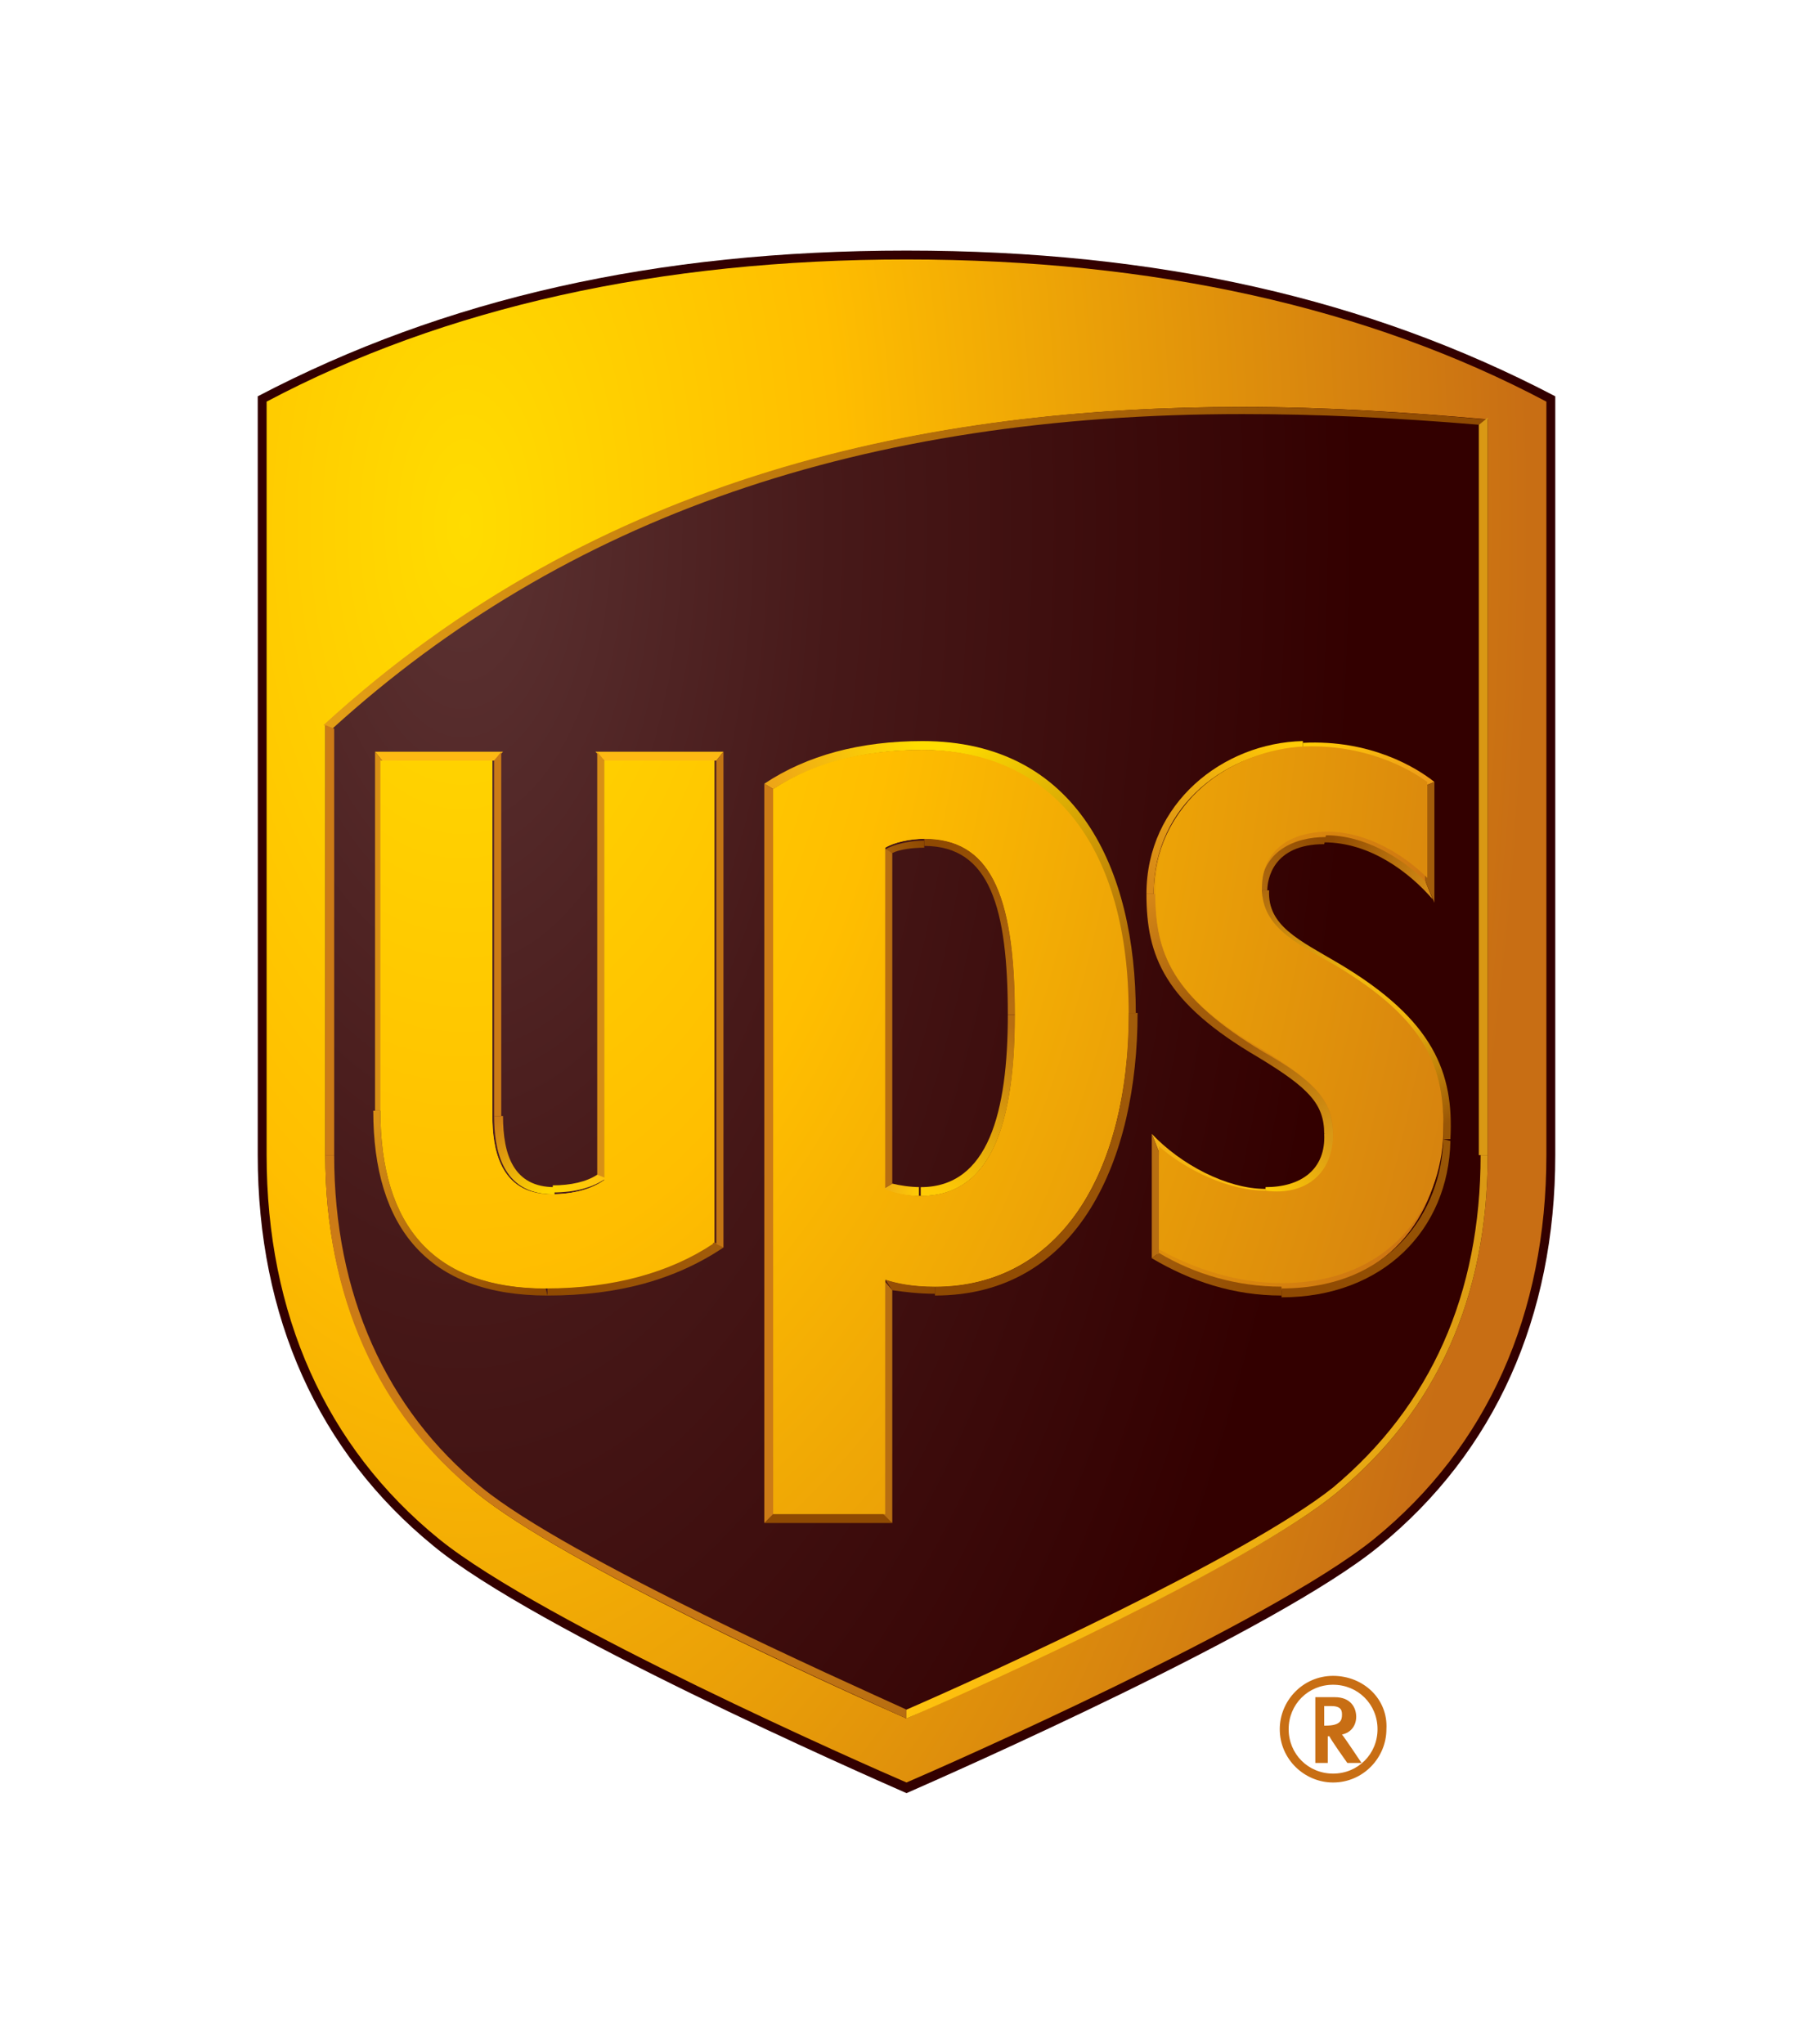 <?xml version="1.0" encoding="utf-8"?>
<!-- Generator: Adobe Illustrator 26.0.2, SVG Export Plug-In . SVG Version: 6.00 Build 0)  -->
<svg version="1.1" id="Layer_1" xmlns="http://www.w3.org/2000/svg" xmlns:xlink="http://www.w3.org/1999/xlink" x="0px" y="0px"
	 viewBox="0 0 102 115" style="enable-background:new 0 0 102 115;" xml:space="preserve">
<style type="text/css">
	.st0{fill:#330000;}
	.st1{fill:none;}
	.st2{fill:url(#SVGID_1_);}
	.st3{fill:#C86E14;}
	.st4{fill:url(#SVGID_00000080908447016825543610000015476301030268072845_);}
	.st5{fill:url(#SVGID_00000094591946971420130330000001629698124103163819_);}
	.st6{fill:url(#SVGID_00000171680225685694139220000014059638846802230432_);}
	.st7{fill:url(#SVGID_00000079447317505233955130000007677318493292089787_);}
	.st8{fill:url(#SVGID_00000013874402393282083170000002483530530364090509_);}
	.st9{fill:url(#SVGID_00000091694119590503611870000001896446866352391824_);}
	.st10{fill:url(#SVGID_00000135671304895977187590000006831341572438596225_);}
	.st11{fill:url(#SVGID_00000072966849912546635520000001115013683251052957_);}
	.st12{fill:url(#SVGID_00000030449152856273986290000011633260493830124689_);}
	.st13{fill:url(#SVGID_00000005958145458067580710000005371876985369374608_);}
	.st14{fill:url(#SVGID_00000182517442496410429380000000533447808064616892_);}
	.st15{fill:url(#SVGID_00000023272414838318079060000008039951993790650290_);}
	.st16{fill:url(#SVGID_00000095321142454854520260000013812856863090335625_);}
	.st17{fill:url(#SVGID_00000031207951892029462760000004979709013790562726_);}
	.st18{fill:url(#SVGID_00000033355667796038959490000016393238660212976275_);}
	.st19{fill:url(#SVGID_00000068673634745020898770000018211365480393076901_);}
	.st20{fill:url(#SVGID_00000047024881662525825750000009495903750747292065_);}
	.st21{fill:url(#SVGID_00000136381640750401956640000001173614174014071486_);}
	.st22{fill:#8F4A02;}
	.st23{fill:url(#SVGID_00000043425437742785893940000014024189995844909958_);}
	.st24{fill:url(#SVGID_00000016076607845515013180000011233529884869040314_);}
	.st25{fill:url(#SVGID_00000165236793725508361560000013625409488702439089_);}
	.st26{fill:url(#SVGID_00000049213285489697294350000018047628689320834947_);}
	.st27{fill:#FDB913;}
	.st28{fill:#CC7B16;}
	.st29{fill:#A25C0A;}
	.st30{fill:#D99814;}
	.st31{fill:#B76E11;}
	.st32{fill:#D89016;}
	.st33{fill:url(#SVGID_00000119083081163726806870000013900593920129415084_);}
	.st34{fill:url(#SVGID_00000136379454470101556740000000683232544597130627_);}
	.st35{fill:url(#SVGID_00000030459442330112946540000009136112269344325248_);}
	.st36{fill:url(#SVGID_00000103230426490312142190000006852869225573100948_);}
	.st37{fill:#C27514;}
	.st38{fill:url(#SVGID_00000102526989671680706850000001714477031210288774_);}
</style>
<g>
	<path class="st0" d="M51,100.9c-2.5-1.1-20.9-9.2-26.6-13.9c-6.5-5.3-9.9-12.9-9.9-22V22.3C25,16.8,36.9,14.1,51,14.1
		s26,2.7,36.5,8.2V65c0,9.1-3.4,16.7-9.9,22C71.9,91.7,53.5,99.8,51,100.9z"/>
	<path class="st1" d="M44.3,17.4h0.5V21h1.7v0.4h-2.2V17.4z M48.8,21.4l0-0.4h0c-0.2,0.2-0.5,0.4-0.9,0.4c-0.6,0-0.9-0.4-0.9-0.8
		c0-0.7,0.6-1.1,1.7-1.1v-0.1c0-0.2-0.1-0.7-0.7-0.7c-0.3,0-0.6,0.1-0.8,0.2l-0.1-0.3c0.2-0.2,0.6-0.3,1-0.3c0.9,0,1.1,0.6,1.1,1.2
		v1.1c0,0.3,0,0.5,0,0.7H48.8z M48.7,19.9c-0.6,0-1.2,0.1-1.2,0.7c0,0.3,0.2,0.5,0.5,0.5c0.4,0,0.6-0.2,0.7-0.5c0-0.1,0-0.1,0-0.2
		V19.9z M50,19.4c0-0.3,0-0.6,0-0.9h0.5l0,0.6h0c0.1-0.4,0.4-0.6,0.8-0.6c0.1,0,0.1,0,0.1,0V19c-0.1,0-0.1,0-0.2,0
		c-0.4,0-0.6,0.3-0.7,0.7c0,0.1,0,0.2,0,0.2v1.5H50V19.4z M54.5,18.5c0,0.2,0,0.4,0,0.8V21c0,0.7-0.1,1.1-0.4,1.3
		c-0.3,0.3-0.7,0.3-1.1,0.3c-0.3,0-0.7-0.1-1-0.2l0.1-0.4c0.2,0.1,0.5,0.2,0.9,0.2c0.5,0,0.9-0.3,0.9-1v-0.3h0
		c-0.2,0.3-0.5,0.5-0.9,0.5c-0.7,0-1.2-0.6-1.2-1.4c0-1,0.6-1.5,1.3-1.5c0.5,0,0.8,0.3,0.9,0.5h0l0-0.4H54.5z M53.9,19.7
		c0-0.1,0-0.2,0-0.2c-0.1-0.3-0.4-0.6-0.7-0.6c-0.5,0-0.9,0.4-0.9,1.1c0,0.6,0.3,1,0.9,1c0.3,0,0.6-0.2,0.7-0.5c0-0.1,0-0.2,0-0.3
		V19.7z M55.6,20.1c0,0.7,0.5,1,1,1c0.4,0,0.6-0.1,0.8-0.1l0.1,0.4c-0.2,0.1-0.5,0.2-1,0.2c-0.9,0-1.4-0.6-1.4-1.5s0.5-1.6,1.4-1.6
		c0.9,0,1.2,0.8,1.2,1.4c0,0.1,0,0.2,0,0.2H55.6z M57.2,19.7c0-0.3-0.1-0.9-0.7-0.9c-0.5,0-0.8,0.5-0.8,0.9H57.2z"/>
	<g>
		
			<radialGradient id="SVGID_1_" cx="6760.075" cy="-363.758" r="223.576" gradientTransform="matrix(3.275781e-17 0.535 -0.268 1.637892e-17 -71.301 -3587.044)" gradientUnits="userSpaceOnUse">
			<stop  offset="0" style="stop-color:#FFDC00"/>
			<stop  offset="0.35" style="stop-color:#FFBE00"/>
			<stop  offset="1" style="stop-color:#C86E14"/>
		</radialGradient>
		<path class="st2" d="M51,100.3c2.1-0.9,20.5-9,26.3-13.7C83.7,81.4,87,73.9,87,65V22.6c-10-5.3-22.1-8-36-8s-26,2.7-36,8V65
			c0,8.9,3.3,16.4,9.7,21.6C30.5,91.3,48.9,99.4,51,100.3z"/>
		<path class="st3" d="M74,95.5v3.7h0.7v-1.5h0.1c0,0.1,1,1.5,1,1.5h0.8c0,0-1-1.5-1.1-1.6c0.5-0.1,0.8-0.5,0.8-1
			c0-0.5-0.3-1.1-1.2-1.1H74z M74.9,96c0.6,0,0.6,0.3,0.6,0.5c0,0.3-0.1,0.6-0.9,0.6h-0.1V96H74.9z M77.5,97.3
			c0,1.4-1.1,2.5-2.5,2.5c-1.4,0-2.5-1.1-2.5-2.5c0-1.4,1.1-2.5,2.5-2.5C76.4,94.8,77.5,95.9,77.5,97.3 M75,94.3c-1.7,0-3,1.4-3,3
			c0,1.7,1.4,3,3,3c1.7,0,3-1.4,3-3C78.1,95.6,76.7,94.3,75,94.3"/>
		
			<radialGradient id="SVGID_00000183207610926174965430000004904090084216180885_" cx="-253.083" cy="-224.5" r="131.871" gradientTransform="matrix(9.258082e-14 0.9 -0.45 4.629041e-14 -74.992 257.304)" gradientUnits="userSpaceOnUse">
			<stop  offset="0" style="stop-color:#5C3333"/>
			<stop  offset="0.35" style="stop-color:#471919"/>
			<stop  offset="0.85" style="stop-color:#330000"/>
		</radialGradient>
		<path style="fill:url(#SVGID_00000183207610926174965430000004904090084216180885_);" d="M18.3,40.8
			c15.5-14.2,34.2-17.9,51.6-17.9c4.7,0,9.3,0.3,13.8,0.7V65c0,8-2.9,14.4-8.5,19c-5,4.1-20,10.8-24.2,12.7
			C46.7,94.8,31.7,88,26.8,84c-5.5-4.5-8.5-11.1-8.5-19V40.8z M21.5,62.5c0,6.6,3.1,10,9.3,10c3.8,0,7-0.9,9.4-2.5V42.8H34v23.6
			c-0.7,0.5-1.7,0.8-3,0.8c-2.9,0-3.3-2.6-3.3-4.4v-20h-6.3V62.5 M49.8,72c0.6,0.2,1.5,0.4,2.8,0.4c7,0,10.9-6.3,10.9-15.4
			c0-9.1-4.1-14.8-11.6-14.8c-3.4,0-6.2,0.8-8.4,2.2v40.8h6.3V72z M49.8,66.9c0.4,0.2,1.2,0.4,2,0.4c3.6,0,5.3-3.3,5.3-10.2
			c0-7-1.5-9.9-5.1-9.9c-0.8,0-1.7,0.2-2.2,0.5V66.9z M64.9,50.3c0,3.3,0.9,5.8,6.1,8.9c2.8,1.6,3.9,2.7,3.9,4.7
			c0.1,2.2-1.5,3.5-3.8,3.5c-2,0-4.4-1.1-6-2.5v5.8c2,1.2,4.4,1.9,6.9,1.9c6.2,0,8.9-4.4,9.1-8.4c0.1-3.7-0.9-6.4-6.1-9.5
			c-2.3-1.4-4.2-2.3-4.1-4.5c0.1-2.2,1.9-3,3.7-3c2.2,0,4.3,1.2,5.6,2.6v-5.4c-1.1-0.8-3.4-2.1-6.9-2C69.2,42.3,64.9,45.3,64.9,50.3
			"/>
		<g>
			
				<linearGradient id="SVGID_00000136390788690636758600000012613008317208832924_" gradientUnits="userSpaceOnUse" x1="48.438" y1="99.359" x2="15.682" y2="67.727">
				<stop  offset="4.557292e-03" style="stop-color:#B76E11"/>
				<stop  offset="1.021268e-02" style="stop-color:#B86E11"/>
				<stop  offset="0.167" style="stop-color:#C37614"/>
				<stop  offset="0.387" style="stop-color:#CA7A16"/>
				<stop  offset="1" style="stop-color:#CC7B16"/>
			</linearGradient>
			<path style="fill:url(#SVGID_00000136390788690636758600000012613008317208832924_);" d="M18.3,65c0,7.9,2.9,14.5,8.5,19
				c4.9,4,20,10.8,24.2,12.7l0-0.5c-3.5-1.6-19-8.5-23.9-12.5c-5.4-4.4-8.3-10.9-8.3-18.7L18.3,65z"/>
			
				<linearGradient id="SVGID_00000006683075220278964870000016126724528983895975_" gradientUnits="userSpaceOnUse" x1="53.559" y1="99.355" x2="86.315" y2="67.723">
				<stop  offset="0" style="stop-color:#FFC20E"/>
				<stop  offset="1" style="stop-color:#D99814"/>
			</linearGradient>
			<path style="fill:url(#SVGID_00000006683075220278964870000016126724528983895975_);" d="M51,96.7c4.2-1.8,19.2-8.6,24.2-12.7
				c5.6-4.6,8.5-11,8.5-19l-0.4,0c0,7.8-2.8,14.1-8.3,18.7C70.1,87.6,55.6,94.2,51,96.2L51,96.7z"/>
			
				<linearGradient id="SVGID_00000030462084385023878420000010016501371553556611_" gradientUnits="userSpaceOnUse" x1="18.334" y1="40.84" x2="82.003" y2="18.668">
				<stop  offset="0" style="stop-color:#E49F15"/>
				<stop  offset="0.975" style="stop-color:#8F4A02"/>
			</linearGradient>
			<path style="fill:url(#SVGID_00000030462084385023878420000010016501371553556611_);" d="M83.2,23.9c-4.8-0.4-9.1-0.6-13.3-0.6
				c-21.4,0-38.1,5.8-51.2,17.7l-0.5-0.2c15.5-14.2,34.2-17.9,51.6-17.9c4.7,0,9.3,0.3,13.8,0.7L83.2,23.9z"/>
			
				<linearGradient id="SVGID_00000059276904410790280980000010681995520877622676_" gradientUnits="userSpaceOnUse" x1="52.801" y1="67.785" x2="57.952" y2="57.542">
				<stop  offset="5.000000e-02" style="stop-color:#FFCB05"/>
				<stop  offset="0.95" style="stop-color:#B76E11"/>
			</linearGradient>
			<path style="fill:url(#SVGID_00000059276904410790280980000010681995520877622676_);" d="M51.8,67.3c3.6,0,5.3-3.3,5.3-10.2
				l-0.4,0c0,5.5-1.1,9.7-4.9,9.7V67.3z"/>
			
				<linearGradient id="SVGID_00000131342362042968423020000012050149605705388478_" gradientUnits="userSpaceOnUse" x1="51.823" y1="67.05" x2="49.774" y2="66.798">
				<stop  offset="5.000000e-02" style="stop-color:#FFCB05"/>
				<stop  offset="0.95" style="stop-color:#F0AF13"/>
			</linearGradient>
			<path style="fill:url(#SVGID_00000131342362042968423020000012050149605705388478_);" d="M51.8,66.8c-0.6,0-1.2-0.1-1.6-0.2
				l-0.5,0.3c0.4,0.2,1.2,0.4,2,0.4V66.8z"/>
			
				<linearGradient id="SVGID_00000005965866286815178040000007921649161994487717_" gradientUnits="userSpaceOnUse" x1="49.824" y1="47.896" x2="52.01" y2="47.323">
				<stop  offset="5.000000e-02" style="stop-color:#A25C0A"/>
				<stop  offset="0.95" style="stop-color:#8F4A02"/>
			</linearGradient>
			<path style="fill:url(#SVGID_00000005965866286815178040000007921649161994487717_);" d="M50.2,48c0.4-0.2,1.1-0.3,1.8-0.3l0-0.4
				c-0.8,0-1.7,0.2-2.2,0.5L50.2,48z"/>
			
				<linearGradient id="SVGID_00000042719907245646662350000013171465188298296498_" gradientUnits="userSpaceOnUse" x1="57.993" y1="56.681" x2="52.938" y2="46.719">
				<stop  offset="5.000000e-02" style="stop-color:#B76E11"/>
				<stop  offset="0.95" style="stop-color:#8F4A02"/>
			</linearGradient>
			<path style="fill:url(#SVGID_00000042719907245646662350000013171465188298296498_);" d="M56.7,57.1c0-6-1-9.5-4.7-9.5l0-0.4
				c3.6,0,5.1,2.9,5.1,9.9L56.7,57.1z"/>
			
				<linearGradient id="SVGID_00000042709482977751908300000016807310108841136771_" gradientUnits="userSpaceOnUse" x1="72.813" y1="41.138" x2="63.661" y2="49.407">
				<stop  offset="5.000000e-02" style="stop-color:#FFCB05"/>
				<stop  offset="0.95" style="stop-color:#D78817"/>
			</linearGradient>
			<path style="fill:url(#SVGID_00000042709482977751908300000016807310108841136771_);" d="M64.5,50.3c0-5.1,4.3-8.5,8.8-8.6l0,0.4
				c-4.1,0.1-8.4,3.1-8.4,8.2L64.5,50.3z"/>
			
				<linearGradient id="SVGID_00000031186995930090441180000003671126739936651649_" gradientUnits="userSpaceOnUse" x1="70.747" y1="49.858" x2="74.327" y2="46.746">
				<stop  offset="5.000000e-02" style="stop-color:#AD680E"/>
				<stop  offset="0.95" style="stop-color:#8F4A02"/>
			</linearGradient>
			<path style="fill:url(#SVGID_00000031186995930090441180000003671126739936651649_);" d="M74.6,47.1c-1.8,0-3.6,0.8-3.7,3l0.4,0
				c0-0.6,0.3-2.6,3.2-2.6L74.6,47.1z"/>
			
				<linearGradient id="SVGID_00000115497725691679021280000003386944161839885984_" gradientUnits="userSpaceOnUse" x1="80.949" y1="50.211" x2="74.672" y2="46.944">
				<stop  offset="0" style="stop-color:#D89016"/>
				<stop  offset="0.95" style="stop-color:#8F4A02"/>
			</linearGradient>
			<path style="fill:url(#SVGID_00000115497725691679021280000003386944161839885984_);" d="M80.2,49.6c-1.3-1.3-3.4-2.6-5.6-2.6
				l-0.1,0.4c2.6,0,4.8,1.7,6.1,3.2L80.2,49.6z"/>
			
				<linearGradient id="SVGID_00000147197003324047417930000003933597188856451457_" gradientUnits="userSpaceOnUse" x1="73.378" y1="41.571" x2="80.683" y2="43.93">
				<stop  offset="5.000000e-02" style="stop-color:#FFCB05"/>
				<stop  offset="0.95" style="stop-color:#ED9D19"/>
			</linearGradient>
			<path style="fill:url(#SVGID_00000147197003324047417930000003933597188856451457_);" d="M80.7,44l-0.5,0.2
				c-1.1-0.8-3.4-2.1-6.9-2l0-0.4C77.1,41.6,79.7,43.2,80.7,44z"/>
			
				<linearGradient id="SVGID_00000174562374868519859700000000252526566526785206_" gradientUnits="userSpaceOnUse" x1="82.294" y1="64.81" x2="73.029" y2="73.883">
				<stop  offset="5.000000e-02" style="stop-color:#995606"/>
				<stop  offset="0.95" style="stop-color:#8F4A02"/>
			</linearGradient>
			<path style="fill:url(#SVGID_00000174562374868519859700000000252526566526785206_);" d="M81.2,64.1c-0.1,4-2.9,8.4-9.1,8.4v0.5
				c5.7,0,9.4-3.8,9.5-8.8L81.2,64.1z"/>
			
				<linearGradient id="SVGID_00000063592010425713006790000003500896524334231441_" gradientUnits="userSpaceOnUse" x1="64.746" y1="70.856" x2="72.087" y2="72.975">
				<stop  offset="0" style="stop-color:#A25C0A"/>
				<stop  offset="0.95" style="stop-color:#8F4A02"/>
			</linearGradient>
			<path style="fill:url(#SVGID_00000063592010425713006790000003500896524334231441_);" d="M65.2,70.5c2,1.2,4.4,1.9,6.9,1.9v0.5
				c-2.7,0-5.1-0.8-7.3-2.1L65.2,70.5z"/>
			
				<linearGradient id="SVGID_00000016041396700699891040000012107259176975265704_" gradientUnits="userSpaceOnUse" x1="71.134" y1="67.458" x2="64.529" y2="64.251">
				<stop  offset="5.000000e-02" style="stop-color:#FFC20E"/>
				<stop  offset="1" style="stop-color:#F0AF13"/>
			</linearGradient>
			<path style="fill:url(#SVGID_00000016041396700699891040000012107259176975265704_);" d="M71.2,67.3c-2,0-4.4-1.1-6-2.5l-0.4-1
				c1.6,1.7,4.2,3.1,6.4,3.1L71.2,67.3z"/>
			
				<linearGradient id="SVGID_00000093860974075946655420000015484997002165803697_" gradientUnits="userSpaceOnUse" x1="71.492" y1="67.637" x2="75.265" y2="64.167">
				<stop  offset="5.000000e-02" style="stop-color:#FFCB05"/>
				<stop  offset="0.95" style="stop-color:#D99814"/>
			</linearGradient>
			<path style="fill:url(#SVGID_00000093860974075946655420000015484997002165803697_);" d="M75,63.8c0.1,2.2-1.5,3.5-3.8,3.5l0-0.5
				c2,0,3.4-1,3.3-3L75,63.8z"/>
			
				<linearGradient id="SVGID_00000081607112504526630490000009044879837847775887_" gradientUnits="userSpaceOnUse" x1="64.403" y1="50.389" x2="74.139" y2="64.398">
				<stop  offset="0" style="stop-color:#D78817"/>
				<stop  offset="0.4" style="stop-color:#A25C0A"/>
				<stop  offset="0.6" style="stop-color:#A25C0A"/>
				<stop  offset="1" style="stop-color:#D99814"/>
			</linearGradient>
			<path style="fill:url(#SVGID_00000081607112504526630490000009044879837847775887_);" d="M74.5,63.8c0-1.7-0.9-2.6-3.7-4.3
				c-5.3-3.1-6.3-5.7-6.3-9.2l0.5,0c0,3.3,0.9,5.8,6.1,8.9c2.8,1.6,3.9,2.7,3.9,4.7L74.5,63.8z"/>
			
				<linearGradient id="SVGID_00000109739172695435715020000001163706991210176906_" gradientUnits="userSpaceOnUse" x1="71.669" y1="49.516" x2="82.099" y2="63.766">
				<stop  offset="0" style="stop-color:#AD680E"/>
				<stop  offset="0.4" style="stop-color:#F1B80E"/>
				<stop  offset="0.6" style="stop-color:#F1B80E"/>
				<stop  offset="0.95" style="stop-color:#995606"/>
			</linearGradient>
			<path style="fill:url(#SVGID_00000109739172695435715020000001163706991210176906_);" d="M75.3,54.2c5.4,3.2,6.5,6.2,6.3,9.9
				l-0.4,0c0.1-3.7-0.9-6.4-6.1-9.5c-2.3-1.4-4.2-2.3-4.1-4.5l0.4,0C71.3,52.1,73.1,52.9,75.3,54.2"/>
			<polygon class="st22" points="49.8,85.2 43.5,85.2 43,85.7 50.2,85.7 			"/>
			
				<linearGradient id="SVGID_00000147926410771869548410000007695044493423875495_" gradientUnits="userSpaceOnUse" x1="49.728" y1="72.236" x2="52.602" y2="72.681">
				<stop  offset="5.000000e-02" style="stop-color:#985006"/>
				<stop  offset="0.95" style="stop-color:#8F4A02"/>
			</linearGradient>
			<path style="fill:url(#SVGID_00000147926410771869548410000007695044493423875495_);" d="M52.6,72.8c-0.9,0-1.7-0.1-2.4-0.2
				L49.8,72c0.6,0.2,1.5,0.4,2.8,0.4L52.6,72.8z"/>
			
				<linearGradient id="SVGID_00000130618245659422915750000017923794801627340174_" gradientUnits="userSpaceOnUse" x1="65.551" y1="58.096" x2="54.183" y2="73.974">
				<stop  offset="5.000000e-02" style="stop-color:#A25C0A"/>
				<stop  offset="0.95" style="stop-color:#8F4A02"/>
			</linearGradient>
			<path style="fill:url(#SVGID_00000130618245659422915750000017923794801627340174_);" d="M64,57c0,8.2-3.3,15.9-11.4,15.9l0-0.5
				c7,0,10.9-6.3,10.9-15.4L64,57z"/>
			
				<linearGradient id="SVGID_00000048460516834548364440000007289497161628258189_" gradientUnits="userSpaceOnUse" x1="51.919" y1="41.638" x2="42.994" y2="43.946">
				<stop  offset="5.000000e-02" style="stop-color:#FFDD00"/>
				<stop  offset="0.95" style="stop-color:#EEA616"/>
			</linearGradient>
			<path style="fill:url(#SVGID_00000048460516834548364440000007289497161628258189_);" d="M43,44.1c2.4-1.6,5.4-2.4,8.9-2.4l0,0.5
				c-3.4,0-6.2,0.8-8.4,2.2L43,44.1z"/>
			
				<linearGradient id="SVGID_00000121983106092799716470000002449960888335583397_" gradientUnits="userSpaceOnUse" x1="53.583" y1="40.423" x2="65.57" y2="55.711">
				<stop  offset="5.304962e-02" style="stop-color:#FFDD00"/>
				<stop  offset="0.95" style="stop-color:#A25C0A"/>
			</linearGradient>
			<path style="fill:url(#SVGID_00000121983106092799716470000002449960888335583397_);" d="M51.9,41.7c8.7,0,12,7.2,12,15.3l-0.5,0
				c0-9.1-4.1-14.8-11.6-14.8L51.9,41.7z"/>
			<path class="st27" d="M27.8,42.8h-6.3l-0.4-0.5h7.2L27.8,42.8z M40.3,42.8H34l-0.5-0.5h7.2L40.3,42.8z"/>
			<polygon class="st28" points="18.3,65 18.3,40.8 18.8,41 18.8,65 			"/>
			<polygon class="st29" points="80.7,50.8 80.7,44 80.2,44.2 80.2,49.6 			"/>
			<polygon class="st28" points="28.2,62.8 28.2,42.3 27.8,42.8 27.8,62.8 			"/>
			<polygon class="st30" points="83.2,65 83.2,23.9 83.7,23.5 83.7,65 			"/>
			<polygon class="st31" points="64.8,63.8 64.8,70.8 65.2,70.5 65.2,64.8 			"/>
			<polygon class="st32" points="34,66.4 34,42.8 33.6,42.3 33.6,66.2 			"/>
			<polygon class="st32" points="21.5,62.5 21.5,42.8 21.1,42.3 21.1,62.5 			"/>
			
				<linearGradient id="SVGID_00000043444457800059445100000000674069181940268475_" gradientUnits="userSpaceOnUse" x1="19.907" y1="63.551" x2="29.654" y2="74.04">
				<stop  offset="5.000000e-02" style="stop-color:#D89016"/>
				<stop  offset="0.95" style="stop-color:#8F4A02"/>
			</linearGradient>
			<path style="fill:url(#SVGID_00000043444457800059445100000000674069181940268475_);" d="M30.8,72.9c-6.7,0-9.8-3.8-9.8-10.4
				l0.4,0c0,6.6,3.1,10,9.3,10L30.8,72.9z"/>
			
				<linearGradient id="SVGID_00000000930239471641358680000004854706939920917687_" gradientUnits="userSpaceOnUse" x1="40.797" y1="70.459" x2="30.869" y2="73.027">
				<stop  offset="5.000000e-02" style="stop-color:#A25C0A"/>
				<stop  offset="0.95" style="stop-color:#8F4A02"/>
			</linearGradient>
			<path style="fill:url(#SVGID_00000000930239471641358680000004854706939920917687_);" d="M40.7,70.2c-2.7,1.8-5.9,2.7-9.9,2.7
				l0-0.5c3.8,0,7-0.9,9.4-2.5L40.7,70.2z"/>
			
				<linearGradient id="SVGID_00000106137886104858588600000017826875297168440244_" gradientUnits="userSpaceOnUse" x1="31.039" y1="67.057" x2="34.01" y2="66.327">
				<stop  offset="5.000000e-02" style="stop-color:#FFD400"/>
				<stop  offset="0.95" style="stop-color:#FFC20E"/>
			</linearGradient>
			<path style="fill:url(#SVGID_00000106137886104858588600000017826875297168440244_);" d="M31.1,66.7c1,0,1.9-0.2,2.5-0.6l0.5,0.2
				c-0.7,0.5-1.7,0.8-3,0.8V66.7z"/>
			
				<linearGradient id="SVGID_00000047763412600764203930000011776001266670878135_" gradientUnits="userSpaceOnUse" x1="30.653" y1="67.472" x2="27.401" y2="63.029">
				<stop  offset="5.000000e-02" style="stop-color:#FFD400"/>
				<stop  offset="0.95" style="stop-color:#CC7B16"/>
			</linearGradient>
			<path style="fill:url(#SVGID_00000047763412600764203930000011776001266670878135_);" d="M31.1,67.2c-2.9,0-3.3-2.6-3.3-4.4
				l0.5,0c0,2.2,0.6,4,2.9,4V67.2z"/>
			<polygon class="st28" points="43,44.1 43,85.7 43.5,85.2 43.5,44.4 			"/>
			<path class="st31" d="M50.2,66.6V48l-0.5-0.3v19.2L50.2,66.6z M50.2,72.6v13.1l-0.5-0.5V72L50.2,72.6z"/>
			<polygon class="st37" points="40.7,70.2 40.7,42.3 40.3,42.8 40.3,70 			"/>
		</g>
		
			<radialGradient id="SVGID_00000026135628870752746390000010858326951745722299_" cx="26" cy="29.511" r="119.375" gradientTransform="matrix(1.028679e-13 1 -0.6 6.172073e-14 43.707 3.511)" gradientUnits="userSpaceOnUse">
			<stop  offset="0" style="stop-color:#FFDC00"/>
			<stop  offset="0.35" style="stop-color:#FFBE00"/>
			<stop  offset="1" style="stop-color:#C86E14"/>
		</radialGradient>
		<path style="fill:url(#SVGID_00000026135628870752746390000010858326951745722299_);" d="M75,63.8c0-2-1.2-3-3.9-4.7
			c-5.2-3-6.1-5.5-6.1-8.9c0-5.1,4.3-8,8.4-8.2c3.4-0.1,5.8,1.2,6.9,2v5.4c-1.3-1.3-3.4-2.6-5.6-2.6c-1.8,0-3.6,0.8-3.7,3
			c-0.1,2.3,1.8,3.2,4.1,4.5c5.2,3.1,6.2,5.8,6.1,9.5c-0.1,4-2.9,8.4-9.1,8.4c-2.5,0-4.9-0.8-6.9-1.9v-5.8c1.6,1.4,4,2.5,6,2.5
			C73.5,67.3,75,66,75,63.8z M40.3,42.8H34v23.6c-0.7,0.5-1.7,0.8-3,0.8c-2.9,0-3.3-2.6-3.3-4.4v-20h-6.3v19.7c0,6.6,3.1,10,9.3,10
			c3.8,0,7-0.9,9.4-2.5V42.8z M49.8,72v13.2h-6.3V44.4c2.3-1.5,5-2.2,8.4-2.2c7.5,0,11.6,5.7,11.6,14.8c0,9.1-4,15.4-10.9,15.4
			C51.3,72.4,50.4,72.2,49.8,72z M49.8,66.9c0.4,0.2,1.2,0.4,2,0.4c3.6,0,5.3-3.3,5.3-10.2c0-7-1.5-9.9-5.1-9.9
			c-0.8,0-1.7,0.2-2.2,0.5V66.9z"/>
	</g>
</g>
</svg>
